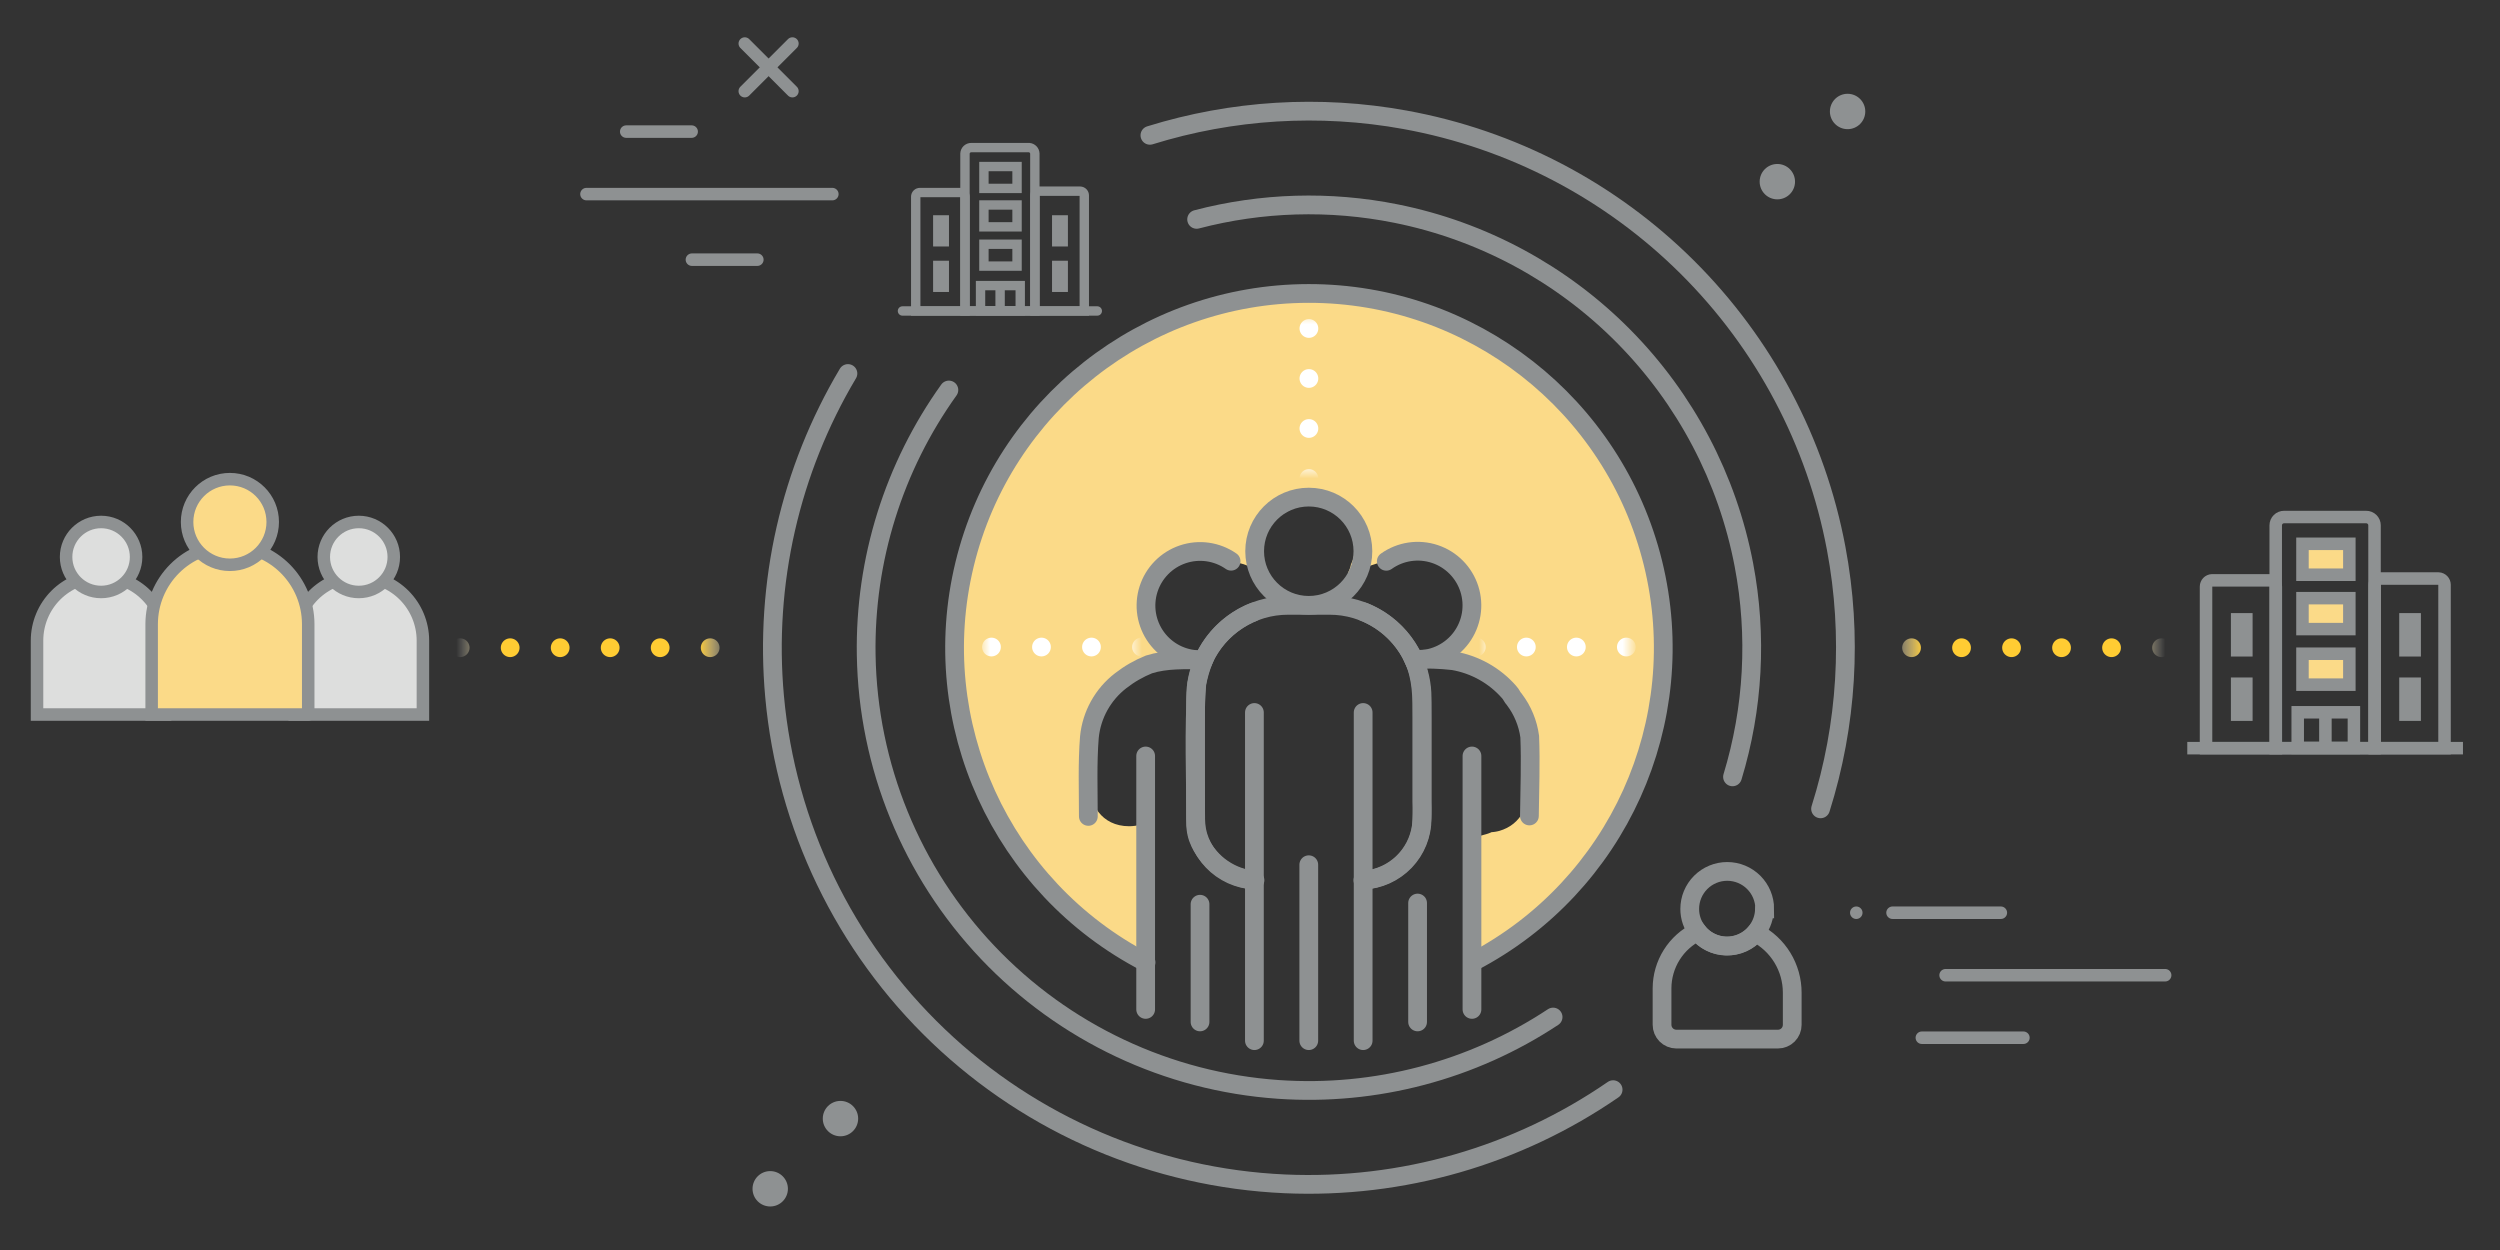 <?xml version="1.0" encoding="UTF-8" standalone="no"?> <!-- Created with Keyshape --> <svg xmlns="http://www.w3.org/2000/svg" viewBox="0 0 400 200"><rect x="0" y="0" width="400" height="200" fill="#333333" stroke="none"/><defs><linearGradient id="Gradient-0" x1="43.575" y1="16.655" x2="-5.425" y2="16.655" gradientUnits="userSpaceOnUse"><stop offset="0.056" stop-color="#ffffff" stop-opacity="0"></stop><stop offset="0.171" stop-color="#ffcc33"></stop><stop offset="0.835" stop-color="#ffcc33"></stop><stop offset="0.962" stop-color="#ffffff" stop-opacity="0"></stop></linearGradient><linearGradient id="Gradient-1" x1="247.76" y1="46.11" x2="247.76" y2="73.52" gradientUnits="userSpaceOnUse"><stop offset="0" stop-color="#ffffff" stop-opacity="0"></stop><stop offset="0.085" stop-color="#ffffff"></stop><stop offset="0.9" stop-color="#ffffff"></stop><stop offset="1" stop-color="#ffffff" stop-opacity="0"></stop></linearGradient><linearGradient id="Gradient-2" x1="221.02" y1="98.87" x2="194.52" y2="99.37" gradientUnits="userSpaceOnUse"><stop offset="0" stop-color="#ffffff" stop-opacity="0"></stop><stop offset="0.085" stop-color="#ffffff"></stop><stop offset="0.9" stop-color="#ffffff"></stop><stop offset="1" stop-color="#ffffff" stop-opacity="0"></stop></linearGradient><linearGradient id="Gradient-3" x1="275" y1="95.97" x2="300.5" y2="95.97" gradientUnits="userSpaceOnUse"><stop offset="0" stop-color="#ffffff" stop-opacity="0"></stop><stop offset="0.085" stop-color="#ffffff"></stop><stop offset="0.9" stop-color="#ffffff"></stop><stop offset="1" stop-color="#ffffff" stop-opacity="0"></stop></linearGradient></defs><style> @keyframes line-8_do { 0% { stroke-dashoffset: 300px; } 94.737% { stroke-dashoffset: 0px; } 100% { stroke-dashoffset: 0px; } } @keyframes a0_do { 0% { stroke-dashoffset: 0px; } 100% { stroke-dashoffset: 200px; } } @keyframes a1_do { 0% { stroke-dashoffset: 0px; } 100% { stroke-dashoffset: 200px; } } @keyframes a2_do { 0% { stroke-dashoffset: 0px; } 100% { stroke-dashoffset: 200px; } } @keyframes line-2_do { 0% { stroke-dashoffset: 300px; } 94.737% { stroke-dashoffset: 0px; } 100% { stroke-dashoffset: 0px; } } @keyframes a3_t { 0% { transform: translate(247.759px,116.104px) rotate(0deg) translate(-85.843px,-85.858px); } 94.737% { transform: translate(247.759px,116.104px) rotate(360deg) translate(-85.843px,-85.858px); } 100% { transform: translate(247.759px,116.104px) rotate(360deg) translate(-85.843px,-85.858px); } } @keyframes a4_t { 0% { transform: translate(152.76px,135.057px) rotate(0deg) translate(-10.415px,-13.415px); } 94.737% { transform: translate(152.76px,135.057px) rotate(-360deg) translate(-10.415px,-13.415px); } 100% { transform: translate(152.76px,135.057px) rotate(-360deg) translate(-10.415px,-13.415px); } } @keyframes a5_t { 0% { transform: translate(36.4px,18.902px) rotate(0deg) translate(-15.585px,-13.07px); } 94.737% { transform: translate(36.4px,18.902px) rotate(-360deg) translate(-15.585px,-13.07px); } 100% { transform: translate(36.4px,18.902px) rotate(-360deg) translate(-15.585px,-13.07px); } } </style><g transform="translate(177.87,90.674) translate(-216.205,-103.136)"><path class="cls-1" d="M247.76,41.37C235.224,41.366,223.046,45.546,213.155,53.248C203.265,60.95,196.228,71.733,193.161,83.888C190.094,96.042,191.172,108.873,196.224,120.346C201.276,131.818,210.013,141.276,221.05,147.22C220.992,146.959,220.95,146.695,220.925,146.429C220.9,146.163,220.891,145.896,220.9,145.629C220.908,145.362,220.933,145.095,220.975,144.831C221.017,144.568,221.075,144.307,221.15,144.05C221.32,143.42,221.46,142.79,221.6,142.17C221.49,136.77,221.27,131.38,220.76,126C220.616,126.038,220.47,126.071,220.324,126.1C220.178,126.128,220.03,126.152,219.882,126.172C219.734,126.191,219.586,126.205,219.437,126.215C219.288,126.225,219.139,126.23,218.99,126.23C214.54,126.23,212.46,122.56,212.74,119.12C212.502,118.634,212.323,118.122,212.207,117.593C212.09,117.065,212.037,116.525,212.048,115.984C212.059,115.443,212.135,114.906,212.273,114.383C212.412,113.86,212.612,113.356,212.87,112.88L212.87,112.88C212.848,112.776,212.828,112.671,212.81,112.566C212.793,112.46,212.778,112.355,212.765,112.249C212.752,112.143,212.742,112.036,212.735,111.93C212.727,111.823,212.722,111.717,212.72,111.61C212.719,111.206,212.757,110.802,212.832,110.405C212.907,110.008,213.02,109.619,213.168,109.243C213.317,108.867,213.501,108.507,213.718,108.165C213.934,107.824,214.183,107.504,214.46,107.21C214.526,106.907,214.612,106.61,214.717,106.318C214.823,106.027,214.947,105.743,215.089,105.468C215.232,105.193,215.392,104.928,215.57,104.674C215.747,104.42,215.941,104.178,216.15,103.95C216.328,103.759,216.519,103.581,216.722,103.416C216.924,103.252,217.137,103.101,217.36,102.965C217.583,102.829,217.815,102.708,218.054,102.604C218.293,102.499,218.539,102.411,218.79,102.34C218.921,102.142,219.063,101.952,219.213,101.768C219.363,101.584,219.523,101.408,219.691,101.241C219.858,101.073,220.034,100.913,220.218,100.763C220.402,100.613,220.592,100.471,220.79,100.34C221.112,100.134,221.454,99.961,221.811,99.823C222.168,99.686,222.537,99.584,222.914,99.52C223.291,99.456,223.673,99.429,224.056,99.441C224.438,99.453,224.818,99.503,225.19,99.59C225.28,99.35,225.36,99.11,225.46,98.87C225.476,98.829,225.492,98.788,225.509,98.747C225.526,98.707,225.544,98.666,225.562,98.626C225.581,98.587,225.6,98.547,225.619,98.507C225.639,98.468,225.659,98.429,225.68,98.39C220.91,95.29,218.39,88.01,224.36,84.51C224.857,84.265,225.373,84.058,225.901,83.892C226.43,83.725,226.971,83.599,227.518,83.514C228.066,83.43,228.62,83.387,229.174,83.386C229.728,83.385,230.282,83.427,230.83,83.51C231.95,83.6,233.05,83.82,234.16,83.95C234.215,83.954,234.269,83.959,234.324,83.965C234.378,83.972,234.433,83.979,234.487,83.987C234.541,83.996,234.595,84.005,234.649,84.015C234.703,84.026,234.757,84.037,234.81,84.05L235.17,84.05C235.74,84.011,236.313,84.057,236.87,84.188C237.427,84.318,237.961,84.531,238.455,84.819C238.948,85.107,239.396,85.467,239.784,85.888C240.171,86.308,240.493,86.784,240.74,87.3L240.94,87.3C240.83,87.13,240.71,86.94,240.57,86.69C240.421,86.435,240.288,86.171,240.174,85.898C240.059,85.626,239.963,85.346,239.885,85.061C239.808,84.776,239.749,84.486,239.71,84.193C239.67,83.901,239.65,83.606,239.65,83.31C239.649,83.303,239.648,83.297,239.647,83.29C239.647,83.283,239.646,83.277,239.646,83.27C239.646,83.263,239.647,83.257,239.647,83.25C239.648,83.243,239.649,83.237,239.65,83.23C239.662,83.08,239.677,82.93,239.693,82.78C239.709,82.631,239.727,82.481,239.747,82.332C239.767,82.183,239.789,82.034,239.813,81.885C239.837,81.736,239.862,81.588,239.89,81.44C239.914,81.355,239.94,81.27,239.967,81.185C239.994,81.101,240.023,81.017,240.053,80.934C240.083,80.85,240.114,80.767,240.147,80.685C240.18,80.603,240.214,80.521,240.25,80.44L240.25,80.44C240.285,80.284,240.327,80.129,240.376,79.976C240.424,79.823,240.479,79.672,240.54,79.524C240.601,79.376,240.669,79.23,240.742,79.088C240.816,78.945,240.895,78.806,240.98,78.67C241.061,78.549,241.143,78.43,241.228,78.313C241.313,78.195,241.4,78.079,241.49,77.965C241.579,77.851,241.67,77.738,241.764,77.627C241.857,77.516,241.953,77.407,242.05,77.3C242.157,77.2,242.266,77.103,242.377,77.008C242.489,76.913,242.602,76.821,242.717,76.731C242.832,76.64,242.949,76.553,243.068,76.468C243.187,76.382,243.308,76.3,243.43,76.22C243.498,76.185,243.566,76.151,243.635,76.119C243.704,76.087,243.774,76.055,243.844,76.025C243.914,75.995,243.984,75.967,244.055,75.939C244.126,75.911,244.198,75.885,244.27,75.86L244.43,75.76C244.568,75.68,244.708,75.605,244.851,75.534C244.994,75.464,245.139,75.398,245.286,75.337C245.433,75.276,245.582,75.22,245.733,75.169C245.884,75.118,246.036,75.071,246.19,75.03C246.338,74.999,246.487,74.971,246.637,74.945C246.786,74.919,246.936,74.896,247.086,74.875C247.236,74.854,247.386,74.836,247.537,74.82C247.688,74.804,247.839,74.791,247.99,74.78L248.09,74.78C248.23,74.78,249.72,74.98,249.85,75.02L249.85,75.02C249.988,75.067,250.125,75.116,250.262,75.168C250.398,75.219,250.533,75.274,250.667,75.331C250.802,75.387,250.935,75.446,251.067,75.508C251.199,75.57,251.33,75.634,251.46,75.7C251.65,75.81,252.66,76.6,252.82,76.7C252.98,76.8,253.75,77.86,253.87,78.06C253.99,78.26,253.99,78.29,254.06,78.44L254.14,78.55C254.36,79.07,254.58,79.55,254.79,80.11C254.81,80.183,254.827,80.257,254.843,80.332C254.858,80.406,254.871,80.481,254.882,80.556C254.893,80.631,254.901,80.707,254.908,80.782C254.914,80.858,254.918,80.934,254.92,81.01C254.969,81.223,255.003,81.44,255.022,81.658C255.041,81.876,255.046,82.095,255.036,82.313C255.026,82.532,255.001,82.749,254.961,82.965C254.922,83.18,254.868,83.392,254.8,83.6C254.69,83.88,254.57,84.16,254.45,84.44L254.45,84.56C254.423,84.66,254.394,84.758,254.362,84.856C254.33,84.954,254.295,85.052,254.257,85.148C254.22,85.244,254.18,85.339,254.137,85.433C254.094,85.526,254.048,85.619,254,85.71C259.88,83.9,266.48,80.62,271.63,85.95C272.238,86.576,272.743,87.295,273.127,88.079C273.511,88.863,273.769,89.703,273.891,90.567C274.014,91.431,273.999,92.309,273.848,93.169C273.696,94.029,273.41,94.859,273,95.63C272.808,95.994,272.583,96.341,272.328,96.664C272.072,96.988,271.788,97.287,271.479,97.559C271.169,97.831,270.836,98.075,270.482,98.286C270.128,98.497,269.756,98.676,269.37,98.82C269.477,98.892,269.583,98.966,269.686,99.044C269.789,99.122,269.89,99.203,269.989,99.286C270.087,99.37,270.183,99.456,270.277,99.545C270.371,99.634,270.462,99.726,270.55,99.82C270.573,99.842,270.595,99.865,270.617,99.888C270.639,99.912,270.66,99.936,270.681,99.96C270.702,99.984,270.722,100.009,270.742,100.034C270.762,100.059,270.781,100.084,270.8,100.11C270.884,100.111,270.967,100.114,271.051,100.118C271.134,100.122,271.218,100.127,271.301,100.134C271.385,100.141,271.468,100.149,271.551,100.158C271.634,100.167,271.717,100.178,271.8,100.19C276.35,100.83,279.13,103.93,280.7,107.8C280.855,107.95,281.001,108.11,281.137,108.277C281.274,108.445,281.4,108.62,281.515,108.803C281.63,108.986,281.735,109.175,281.827,109.37C281.92,109.565,282.001,109.765,282.07,109.97C282.175,110.181,282.267,110.398,282.347,110.62C282.426,110.842,282.492,111.068,282.544,111.298C282.596,111.528,282.634,111.76,282.659,111.995C282.683,112.229,282.694,112.464,282.69,112.7C282.69,112.83,282.69,112.96,282.69,113.1C282.689,113.27,282.68,113.439,282.665,113.609C282.65,113.778,282.629,113.946,282.6,114.114C282.572,114.281,282.537,114.447,282.495,114.612C282.453,114.776,282.405,114.939,282.35,115.1C282.42,115.93,282.46,116.76,282.47,117.57L282.71,118.99C283.32,122.46,281.83,125.99,278.17,126.99C278.074,127.016,277.977,127.039,277.879,127.06C277.781,127.081,277.683,127.1,277.585,127.115C277.486,127.131,277.387,127.145,277.288,127.155C277.189,127.166,277.09,127.174,276.99,127.18C276.92,127.212,276.85,127.242,276.78,127.272C276.709,127.301,276.638,127.329,276.566,127.356C276.494,127.382,276.422,127.408,276.349,127.432C276.277,127.456,276.203,127.479,276.13,127.5C275.35,127.73,274.55,127.93,273.75,128.11L273.75,147.55C284.932,141.734,293.838,132.333,299.041,120.854C304.244,109.374,305.443,96.48,302.446,84.238C299.449,71.996,292.43,61.114,282.512,53.336C272.595,45.557,260.354,41.333,247.75,41.34Z" fill="#fbda88" transform="translate(0,18.428)"></path><path class="cls-3" d="M274,147.93C297.158,135.839,309.056,109.489,302.809,84.122C296.563,58.755,273.79,40.942,247.666,40.987C221.542,41.032,198.83,58.923,192.671,84.311C186.512,109.7,198.5,136.009,221.7,148.02" stroke="#8e9192" stroke-width="3px" stroke-linecap="round" stroke-miterlimit="10" fill="none" transform="translate(0,18.428)"></path><ellipse class="cls-4" rx="2.83" ry="2.83" fill="#8e9192" transform="translate(0,18.428) translate(322.71,23.1)"></ellipse><ellipse class="cls-4" rx="2.83" ry="2.83" fill="#8e9192" transform="translate(0,18.428) translate(172.81,173.01)"></ellipse><ellipse class="cls-4" rx="2.83" ry="2.83" fill="#8e9192" transform="translate(0,18.428) translate(333.95,11.87)"></ellipse><ellipse class="cls-4" rx="2.83" ry="2.83" fill="#8e9192" transform="translate(0,18.428) translate(161.57,184.24)"></ellipse><ellipse class="cls-3" rx="8.66" ry="8.66" stroke="#8e9192" stroke-width="3px" stroke-linecap="round" stroke-miterlimit="10" fill="none" transform="translate(0,18.428) translate(247.74,82.23)"></ellipse><path class="cls-3" d="M247.74,132.39L247.74,160.54" stroke="#8e9192" stroke-width="3px" stroke-linecap="round" stroke-miterlimit="10" fill="none" transform="translate(0,18.428)"></path><path class="cls-3" d="M239.04,108.03L239.04,160.54" stroke="#8e9192" stroke-width="3px" stroke-linecap="round" stroke-miterlimit="10" fill="none" transform="translate(0,18.428)"></path><path class="cls-3" d="M256.44,108.03L256.44,160.54" stroke="#8e9192" stroke-width="3px" stroke-linecap="round" stroke-miterlimit="10" fill="none" transform="translate(0,18.428)"></path><path class="cls-3" d="M221.64,114.99L221.64,155.54" stroke="#8e9192" stroke-width="3px" stroke-linecap="round" stroke-miterlimit="10" fill="none" transform="translate(0,18.428)"></path><path class="cls-3" d="M273.85,114.99L273.85,155.54" stroke="#8e9192" stroke-width="3px" stroke-linecap="round" stroke-miterlimit="10" fill="none" transform="translate(0,18.428)"></path><path class="cls-3" d="M256.4,134.87C257.662,134.82,258.902,134.528,260.054,134.01C261.205,133.493,262.247,132.758,263.121,131.848C263.996,130.937,264.688,129.867,265.158,128.695C265.629,127.524,265.871,126.273,265.87,125.01L265.87,105.69C265.871,105.164,265.844,104.639,265.789,104.116C265.733,103.593,265.65,103.073,265.539,102.559C265.428,102.045,265.29,101.537,265.125,101.038C264.96,100.539,264.768,100.049,264.55,99.57C263.967,98.281,263.201,97.083,262.277,96.012C261.353,94.941,260.28,94.008,259.09,93.242C257.901,92.476,256.607,91.885,255.25,91.487C253.892,91.089,252.485,90.888,251.07,90.89L244.42,90.89C243.005,90.888,241.598,91.089,240.24,91.487C238.883,91.885,237.589,92.476,236.4,93.242C235.21,94.008,234.137,94.941,233.213,96.012C232.289,97.083,231.523,98.281,230.94,99.57C230.94,99.57,230.94,99.57,230.94,99.57C230.724,100.048,230.534,100.536,230.37,101.034C230.206,101.532,230.069,102.038,229.959,102.55C229.849,103.062,229.767,103.58,229.712,104.101C229.657,104.622,229.629,105.146,229.63,105.67L229.63,125C229.629,126.256,229.867,127.5,230.333,128.666C230.799,129.832,231.484,130.898,232.351,131.807C233.217,132.716,234.249,133.451,235.392,133.972C236.534,134.493,237.766,134.791,239.02,134.85" stroke="#8e9192" stroke-width="3px" stroke-linecap="round" stroke-miterlimit="10" fill="none" transform="translate(0,18.428)"></path><path class="cls-3" d="M239.13,134.87C238.205,134.79,237.295,134.592,236.42,134.28C235.546,133.968,234.715,133.545,233.949,133.022C233.182,132.498,232.486,131.879,231.877,131.178C231.268,130.478,230.751,129.702,230.34,128.87C230.222,128.628,230.118,128.379,230.029,128.124C229.94,127.869,229.866,127.61,229.808,127.346C229.75,127.083,229.708,126.816,229.681,126.548C229.655,126.279,229.644,126.01,229.65,125.74C229.65,118.26,229.3,110.95,229.82,103.47C229.881,103.14,229.95,102.812,230.027,102.486C230.104,102.16,230.189,101.835,230.281,101.513C230.374,101.191,230.474,100.871,230.583,100.554C230.691,100.236,230.807,99.922,230.93,99.61L230.93,99.61C227.93,99.61,224.93,99.47,222.17,100.34C221.765,100.503,221.365,100.681,220.972,100.872C220.579,101.064,220.193,101.269,219.814,101.487C219.435,101.705,219.064,101.936,218.701,102.181C218.339,102.425,217.985,102.681,217.64,102.95C216.941,103.489,216.298,104.098,215.722,104.767C215.146,105.436,214.64,106.162,214.211,106.934C213.782,107.706,213.433,108.519,213.169,109.362C212.905,110.204,212.728,111.072,212.64,111.95C212.3,116.13,212.47,120.48,212.47,124.66" stroke="#8e9192" stroke-width="3px" stroke-linecap="round" stroke-miterlimit="10" fill="none" transform="translate(0,18.428)"></path><path class="cls-3" d="M230.34,138.71L230.34,157.54" stroke="#8e9192" stroke-width="3px" stroke-linecap="round" stroke-miterlimit="10" fill="none" transform="translate(0,18.428)"></path><path class="cls-3" d="M265.15,138.52L265.15,157.54" stroke="#8e9192" stroke-width="3px" stroke-linecap="round" stroke-miterlimit="10" fill="none" transform="translate(0,18.428)"></path><path class="cls-3" d="M235.31,83.83C233.052,82.253,230.178,81.844,227.57,82.729C224.962,83.614,222.93,85.686,222.097,88.311C221.264,90.936,221.73,93.801,223.351,96.028C224.972,98.254,227.556,99.577,230.31,99.59L230.91,99.59C231.302,98.73,231.775,97.909,232.322,97.138C232.87,96.368,233.49,95.651,234.173,94.998C234.857,94.346,235.601,93.759,236.396,93.248C237.191,92.736,238.033,92.302,238.91,91.95" stroke="#8e9192" stroke-width="3px" stroke-linecap="round" stroke-miterlimit="10" fill="none" transform="translate(0,18.428)"></path><path class="cls-3" d="M256.54,91.93C257.417,92.282,258.259,92.716,259.054,93.228C259.849,93.739,260.593,94.326,261.277,94.978C261.96,95.631,262.58,96.348,263.128,97.118C263.675,97.889,264.148,98.71,264.54,99.57L265.14,99.57C267.911,99.58,270.52,98.265,272.161,96.032C273.801,93.798,274.274,90.915,273.435,88.274C272.595,85.633,270.544,83.552,267.915,82.675C265.286,81.799,262.397,82.231,260.14,83.84" stroke="#8e9192" stroke-width="3px" stroke-linecap="round" stroke-miterlimit="10" fill="none" transform="translate(0,18.428)"></path><path class="cls-3" d="M256.74,134.83C257.853,134.73,258.942,134.443,259.961,133.983C260.979,133.522,261.914,132.894,262.725,132.124C263.535,131.355,264.212,130.455,264.725,129.462C265.238,128.469,265.581,127.397,265.74,126.29C265.773,125.958,265.801,125.625,265.822,125.292C265.843,124.959,265.858,124.626,265.868,124.292C265.877,123.958,265.88,123.625,265.877,123.291C265.874,122.957,265.865,122.623,265.85,122.29L265.85,117.79C265.85,114.79,265.85,111.85,265.85,108.88C265.85,105.67,265.85,102.53,264.53,99.55C265.057,99.523,265.584,99.507,266.112,99.501C266.639,99.496,267.167,99.502,267.694,99.519C268.221,99.535,268.748,99.563,269.274,99.602C269.801,99.64,270.326,99.69,270.85,99.75C271.708,99.897,272.551,100.117,273.371,100.408C274.191,100.698,274.985,101.058,275.745,101.483C276.504,101.908,277.225,102.397,277.902,102.944C278.578,103.492,279.206,104.096,279.78,104.75C280.13,105.1,280.3,105.62,280.65,105.97C280.974,106.4,281.271,106.851,281.538,107.318C281.806,107.786,282.043,108.271,282.248,108.769C282.454,109.267,282.628,109.777,282.768,110.298C282.909,110.818,283.016,111.346,283.09,111.88C283.26,116.06,283.09,120.41,283.04,124.59" stroke="#8e9192" stroke-width="3px" stroke-linecap="round" stroke-miterlimit="10" fill="none" transform="translate(0,18.428)"></path><path class="cls-7" d="M335.34,140.07L335.34,140.07" stroke="#8e9192" stroke-width="2px" stroke-linecap="round" stroke-miterlimit="10" fill="none" transform="translate(0,18.428)"></path><path class="cls-7" d="M349.63,150.07L384.76,150.07" stroke="#8e9192" stroke-width="2px" stroke-linecap="round" stroke-miterlimit="10" fill="none" transform="translate(0,18.428)"></path><path class="cls-7" d="M345.83,160.07L362.08,160.07" stroke="#8e9192" stroke-width="2px" stroke-linecap="round" stroke-miterlimit="10" fill="none" transform="translate(0,18.428)"></path><path class="cls-7" d="M341.14,140.07L358.47,140.07" stroke="#8e9192" stroke-width="2px" stroke-linecap="round" stroke-miterlimit="10" fill="none" transform="translate(0,18.428)"></path><path class="cls-7" d="M132.17,25.09L171.51,25.09" stroke="#8e9192" stroke-width="2px" stroke-linecap="round" stroke-miterlimit="10" fill="none" transform="translate(0,18.428)"></path><path class="cls-7" d="M149.04,35.58L159.51,35.58" stroke="#8e9192" stroke-width="2px" stroke-linecap="round" stroke-miterlimit="10" fill="none" transform="translate(0,18.428)"></path><path class="cls-7" d="M138.53,15.09L149,15.09" stroke="#8e9192" stroke-width="2px" stroke-linecap="round" stroke-miterlimit="10" fill="none" transform="translate(0,18.428)"></path><path class="cls-7" d="M157.5,8.62L165.12,1" stroke="#8e9192" stroke-width="2px" stroke-linecap="round" stroke-miterlimit="10" fill="none" transform="translate(0,18.428)"></path><path class="cls-7" d="M157.5,1L165.12,8.62" stroke="#8e9192" stroke-width="2px" stroke-linecap="round" stroke-miterlimit="10" fill="none" transform="translate(0,18.428)"></path><path class="cls-9" d="M64.75,108.36L64.75,96.5C64.747,95.156,64.481,93.825,63.965,92.583C63.45,91.341,62.696,90.213,61.745,89.261C60.795,88.31,59.668,87.555,58.426,87.038C57.185,86.522,55.855,86.254,54.51,86.25L54.51,86.25C53.165,86.254,51.834,86.522,50.592,87.038C49.35,87.555,48.222,88.31,47.271,89.261C46.32,90.212,45.565,91.34,45.048,92.582C44.532,93.824,44.264,95.155,44.26,96.5L44.26,108.36Z" stroke="#8e9192" fill="#dddedd" stroke-miterlimit="10" stroke-width="2px" stroke-linecap="round" transform="translate(0,18.428)"></path><ellipse class="cls-9" rx="5.6" ry="5.6" stroke="#8e9192" fill="#dddedd" stroke-miterlimit="10" stroke-width="2px" stroke-linecap="round" transform="translate(0,18.428) translate(54.51,83.15)"></ellipse><path class="cls-9" d="M85.49,108.36L85.49,96.5C85.494,95.155,85.762,93.824,86.278,92.582C86.795,91.34,87.55,90.212,88.501,89.261C89.452,88.31,90.58,87.555,91.822,87.038C93.064,86.522,94.395,86.254,95.74,86.25L95.74,86.25C97.086,86.253,98.418,86.519,99.661,87.035C100.904,87.551,102.033,88.306,102.986,89.257C103.938,90.209,104.694,91.337,105.211,92.58C105.728,93.822,105.996,95.154,106,96.5L106,108.36Z" stroke="#8e9192" fill="#dddedd" stroke-miterlimit="10" stroke-width="2px" stroke-linecap="round" transform="translate(0,18.428)"></path><ellipse class="cls-9" rx="5.6" ry="5.6" stroke="#8e9192" fill="#dddedd" stroke-miterlimit="10" stroke-width="2px" stroke-linecap="round" transform="translate(0,18.428) translate(95.74,83.15)"></ellipse><path class="cls-10" d="M87.65,108.36L87.65,93.86C87.645,92.216,87.317,90.59,86.685,89.073C86.054,87.555,85.13,86.177,83.968,85.015C82.805,83.853,81.426,82.931,79.908,82.301C78.39,81.67,76.763,81.344,75.12,81.34L75.12,81.34C73.477,81.345,71.852,81.673,70.335,82.304C68.818,82.935,67.44,83.857,66.279,85.019C65.117,86.18,64.195,87.558,63.564,89.075C62.933,90.592,62.605,92.217,62.6,93.86L62.6,108.36L87.65,108.36" stroke="#8e9192" stroke-width="2px" stroke-linecap="round" stroke-miterlimit="10" fill="#fbda88" transform="translate(0,18.428)"></path><ellipse class="cls-10" rx="6.85" ry="6.85" stroke="#8e9192" stroke-width="2px" stroke-linecap="round" stroke-miterlimit="10" fill="#fbda88" transform="translate(0,18.428) translate(75.12,77.55)"></ellipse><path class="cls-11" d="M418.26,78.09L418.26,113.74L402.45,113.74L402.45,78.09C402.45,77.915,402.485,77.741,402.552,77.579C402.62,77.417,402.719,77.27,402.843,77.146C402.968,77.022,403.115,76.925,403.278,76.858C403.44,76.792,403.615,76.759,403.79,76.76L416.91,76.76C417.086,76.757,417.261,76.79,417.425,76.855C417.589,76.921,417.738,77.019,417.863,77.142C417.989,77.266,418.089,77.414,418.157,77.576C418.225,77.739,418.26,77.914,418.26,78.09Z" stroke="#8e9192" stroke-width="2px" stroke-miterlimit="10" fill="none" transform="translate(0,18.428)"></path><path class="cls-11" d="M402.47,87.89L402.47,113.74L391.3,113.74L391.3,87.89C391.3,87.763,391.324,87.637,391.371,87.519C391.418,87.4,391.487,87.292,391.575,87.2C391.663,87.108,391.767,87.033,391.883,86.98C391.998,86.927,392.123,86.896,392.25,86.89L401.52,86.89C401.647,86.896,401.772,86.927,401.887,86.98C402.003,87.033,402.107,87.108,402.195,87.2C402.283,87.292,402.352,87.4,402.399,87.519C402.446,87.637,402.47,87.763,402.47,87.89Z" stroke="#8e9192" stroke-width="2px" stroke-miterlimit="10" fill="none" transform="translate(0,18.428)"></path><path class="cls-11" d="M429.46,87.6L429.46,113.74L418.29,113.74L418.29,87.6C418.29,87.473,418.314,87.347,418.361,87.228C418.408,87.11,418.477,87.002,418.565,86.91C418.653,86.818,418.757,86.743,418.873,86.69C418.988,86.637,419.113,86.606,419.24,86.6L428.51,86.6C428.637,86.606,428.762,86.637,428.877,86.69C428.993,86.743,429.097,86.818,429.185,86.91C429.273,87.002,429.342,87.11,429.389,87.228C429.436,87.347,429.46,87.473,429.46,87.6Z" stroke="#8e9192" stroke-width="2px" stroke-miterlimit="10" fill="none" transform="translate(0,18.428)"></path><path class="cls-11" d="M388.3,113.74L432.41,113.74" stroke="#8e9192" stroke-width="2px" stroke-miterlimit="10" fill="none" transform="translate(0,18.428)"></path><rect class="cls-11" width="8.99" height="5.7" stroke="#8e9192" stroke-width="2px" stroke-miterlimit="10" fill="none" transform="translate(0,18.428) translate(405.97,108)"></rect><path class="cls-11" d="M410.4,108.2L410.4,113.7" stroke="#8e9192" stroke-width="2px" stroke-miterlimit="10" fill="none" transform="translate(0,18.428)"></path><rect class="cls-11" width="1.47" height="4.95" stroke="#8e9192" stroke-width="2px" stroke-miterlimit="10" fill="none" transform="translate(0,18.428) translate(396.28,103.43)"></rect><rect class="cls-11" width="1.47" height="4.95" stroke="#8e9192" stroke-width="2px" stroke-miterlimit="10" fill="none" transform="translate(0,18.428) translate(396.28,93.13)"></rect><rect class="cls-11" width="1.47" height="4.95" stroke="#8e9192" stroke-width="2px" stroke-miterlimit="10" fill="none" transform="translate(0,18.428) translate(423.21,103.43)"></rect><rect class="cls-11" width="1.47" height="4.95" stroke="#8e9192" stroke-width="2px" stroke-miterlimit="10" fill="none" transform="translate(0,18.428) translate(423.21,93.13)"></rect><rect class="cls-10" width="7.5" height="4.95" stroke="#8e9192" stroke-width="2px" stroke-linecap="round" stroke-miterlimit="10" fill="#fbda88" transform="translate(0,18.428) translate(406.73,98.63)"></rect><rect class="cls-10" width="7.5" height="4.95" stroke="#8e9192" stroke-width="2px" stroke-linecap="round" stroke-miterlimit="10" fill="#fbda88" transform="translate(0,18.428) translate(406.73,89.74)"></rect><rect class="cls-10" width="7.5" height="4.95" stroke="#8e9192" stroke-width="2px" stroke-linecap="round" stroke-miterlimit="10" fill="#fbda88" transform="translate(0,18.428) translate(406.73,81.04)"></rect><path id="line-8" d="M-6.96,19.243L45.245,19.243" fill="none" stroke-linecap="round" stroke="url(#Gradient-0)" stroke-opacity="1" fill-opacity="1" fill-rule="evenodd" stroke-dasharray="0 8" stroke-linejoin="round" stroke-dashoffset="300" stroke-miterlimit="5" stroke-width="3" transform="translate(115.964,100.394) translate(-1.04,-3.54)" style="animation: 38s linear infinite both line-8_do;"></path><path class="cls-2" d="M247.76,46.11L247.76,73.52" stroke-linecap="round" fill="none" stroke-dasharray="0 8" stroke-width="3" stroke="url(#Gradient-1)" stroke-miterlimit="10" stroke-dashoffset="0" transform="translate(247.76,75.314) rotate(180) translate(-247.76,-59.815)" style="animation: 38s linear infinite both a0_do;"></path><path class="cls-2" d="M194.55,97.67L220.97,97.67" stroke-linecap="round" fill="none" stroke-dasharray="0 8" stroke-width="3" stroke="url(#Gradient-2)" stroke-miterlimit="10" stroke-dashoffset="0" transform="translate(207.76,115.987) rotate(180) translate(-207.76,-97.67)" style="animation: 38s linear infinite both a1_do;"></path><path class="cls-2" d="M274.55,97.67L300.97,97.67" stroke-linecap="round" fill="none" stroke-dasharray="0 8" stroke-width="3" stroke="url(#Gradient-3)" stroke-miterlimit="10" stroke-dashoffset="0" transform="translate(0,18.317)" style="animation: 38s linear infinite both a2_do;"></path><path id="line-2" d="M-6.96,19.243L45.245,19.243" fill="none" stroke-linecap="round" stroke="url(#Gradient-0)" stroke-opacity="1" fill-opacity="1" fill-rule="evenodd" stroke-dasharray="0 8" stroke-linejoin="round" stroke-dashoffset="300" stroke-miterlimit="5" stroke-width="3" transform="translate(362.08,116.098) rotate(180) translate(-19.142,-19.243)" style="animation: 38s linear infinite both line-2_do;"></path><g transform="translate(247.759,116.104) translate(-85.843,-85.858)" style="animation: 38s linear infinite both a3_t;"><g transform="translate(152.76,135.057) translate(-10.415,-13.415)" style="animation: 38s linear infinite both a4_t;"><path class="cls-3" d="M320.65,139.46C320.634,140.7,320.235,141.905,319.506,142.909C318.777,143.912,317.756,144.665,316.581,145.065C315.407,145.464,314.138,145.489,312.949,145.137C311.759,144.785,310.708,144.074,309.94,143.1C309.738,142.843,309.558,142.569,309.402,142.282C309.245,141.995,309.113,141.695,309.007,141.386C308.901,141.076,308.821,140.759,308.768,140.436C308.715,140.114,308.689,139.787,308.69,139.46C308.69,137.869,309.322,136.343,310.447,135.217C311.573,134.092,313.099,133.46,314.69,133.46C316.281,133.46,317.807,134.092,318.933,135.217C320.058,136.343,320.69,137.869,320.69,139.46Z" stroke="#8e9192" stroke-width="3px" stroke-linecap="round" stroke-miterlimit="10" fill="none" transform="translate(-304.26,-133.46)"></path><path class="cls-3" d="M325.09,152.86L325.09,158C325.091,158.301,325.033,158.599,324.918,158.878C324.804,159.156,324.635,159.409,324.422,159.622C324.209,159.835,323.956,160.004,323.678,160.118C323.399,160.233,323.101,160.291,322.8,160.29L306.54,160.29C306.24,160.289,305.943,160.228,305.667,160.113C305.39,159.997,305.139,159.828,304.927,159.616C304.716,159.403,304.548,159.151,304.433,158.874C304.319,158.597,304.26,158.3,304.26,158L304.26,152.15C304.264,151.21,304.398,150.276,304.66,149.373C304.921,148.471,305.307,147.609,305.807,146.813C306.306,146.017,306.914,145.295,307.613,144.667C308.312,144.039,309.095,143.512,309.94,143.1C310.488,143.804,311.185,144.377,311.982,144.778C312.779,145.178,313.656,145.396,314.547,145.415C315.439,145.434,316.324,145.254,317.138,144.889C317.951,144.523,318.673,143.98,319.25,143.3C320.125,143.749,320.935,144.316,321.656,144.985C322.377,145.654,323.002,146.419,323.515,147.258C324.028,148.098,324.423,149.004,324.689,149.95C324.955,150.897,325.09,151.876,325.09,152.86Z" stroke="#8e9192" stroke-width="3px" stroke-linecap="round" stroke-miterlimit="10" fill="none" transform="translate(-304.26,-133.46)"></path></g><g transform="translate(36.4,18.902) translate(-15.585,-13.07)" style="animation: 38s linear infinite both a5_t;"><path class="cls-5" d="M203.91,18.59L203.91,43.79L192.73,43.79L192.73,18.59C192.738,18.464,192.769,18.34,192.823,18.226C192.876,18.111,192.951,18.008,193.043,17.921C193.135,17.835,193.243,17.766,193.361,17.72C193.478,17.674,193.604,17.65,193.73,17.65L203,17.65C203.119,17.66,203.235,17.692,203.342,17.744C203.45,17.795,203.547,17.865,203.63,17.951C203.713,18.036,203.78,18.136,203.828,18.245C203.875,18.354,203.903,18.471,203.91,18.59Z" stroke-width="1.5px" stroke="#8e9192" stroke-miterlimit="10" fill="none" transform="translate(-182.73,-17.65)"></path><path class="cls-5" d="M192.74,25.52L192.74,43.79L184.85,43.79L184.85,25.52C184.849,25.43,184.865,25.341,184.899,25.258C184.933,25.175,184.983,25.1,185.046,25.036C185.11,24.973,185.185,24.923,185.268,24.889C185.351,24.855,185.44,24.839,185.53,24.84L192.07,24.84C192.159,24.84,192.247,24.858,192.329,24.892C192.411,24.926,192.485,24.977,192.547,25.04C192.61,25.103,192.659,25.178,192.692,25.261C192.725,25.343,192.741,25.431,192.74,25.52Z" stroke-width="1.5px" stroke="#8e9192" stroke-miterlimit="10" fill="none" transform="translate(-182.73,-17.65)"></path><path class="cls-5" d="M211.82,25.31L211.82,43.79L203.93,43.79L203.93,25.31C203.929,25.221,203.945,25.132,203.978,25.049C204.011,24.966,204.06,24.89,204.122,24.826C204.184,24.762,204.259,24.711,204.341,24.676C204.423,24.64,204.511,24.621,204.6,24.62L211.15,24.62C211.239,24.621,211.327,24.64,211.409,24.676C211.491,24.711,211.566,24.762,211.628,24.826C211.69,24.89,211.739,24.966,211.772,25.049C211.805,25.132,211.821,25.221,211.82,25.31Z" stroke-width="1.5px" stroke="#8e9192" stroke-miterlimit="10" fill="none" transform="translate(-182.73,-17.65)"></path><path class="cls-6" d="M182.73,43.79L213.9,43.79" stroke="#8e9192" stroke-width="1.5px" stroke-linecap="round" stroke-miterlimit="10" fill="none" transform="translate(-182.73,-17.65)"></path><rect class="cls-5" width="6.35" height="4.03" stroke-width="1.5px" stroke="#8e9192" stroke-miterlimit="10" fill="none" transform="translate(-182.73,-17.65) translate(195.22,39.73)"></rect><path class="cls-5" d="M198.35,39.87L198.35,43.76" stroke-width="1.5px" stroke="#8e9192" stroke-miterlimit="10" fill="none" transform="translate(-182.73,-17.65)"></path><rect class="cls-5" width="1.04" height="3.5" stroke-width="1.5px" stroke="#8e9192" stroke-miterlimit="10" fill="none" transform="translate(-182.73,-17.65) translate(188.38,36.5)"></rect><rect class="cls-5" width="1.04" height="3.5" stroke-width="1.5px" stroke="#8e9192" stroke-miterlimit="10" fill="none" transform="translate(-182.73,-17.65) translate(188.38,29.22)"></rect><rect class="cls-5" width="1.04" height="3.5" stroke-width="1.5px" stroke="#8e9192" stroke-miterlimit="10" fill="none" transform="translate(-182.73,-17.65) translate(207.41,36.5)"></rect><rect class="cls-5" width="1.04" height="3.5" stroke-width="1.5px" stroke="#8e9192" stroke-miterlimit="10" fill="none" transform="translate(-182.73,-17.65) translate(207.41,29.22)"></rect><rect class="cls-5" width="5.3" height="3.5" stroke-width="1.5px" stroke="#8e9192" stroke-miterlimit="10" fill="none" transform="translate(-182.73,-17.65) translate(195.76,33.11)"></rect><rect class="cls-5" width="5.3" height="3.5" stroke-width="1.5px" stroke="#8e9192" stroke-miterlimit="10" fill="none" transform="translate(-182.73,-17.65) translate(195.76,26.83)"></rect><rect class="cls-5" width="5.3" height="3.5" stroke-width="1.5px" stroke="#8e9192" stroke-miterlimit="10" fill="none" transform="translate(-182.73,-17.65) translate(195.76,20.68)"></rect></g><path class="cls-3" d="M329.625,123.449C333.861,110.025,334.744,95.714,332.126,81.783C328.919,64.712,320.606,49.015,308.287,36.77C295.967,24.524,280.221,16.305,263.131,13.2C249.475,10.719,235.475,11.596,222.32,15.686" stroke="#8e9192" stroke-width="3px" stroke-linecap="round" stroke-miterlimit="10" fill="none" transform="translate(-161.916,-11.818)"></path><path class="cls-3" d="M174.005,53.795C164.775,69.291,160.626,87.368,162.266,105.461C164.14,126.139,173.448,145.437,188.463,159.777C203.478,174.117,223.183,182.528,243.926,183.45C262.657,184.282,281.086,178.957,296.434,168.379" stroke="#8e9192" stroke-width="3px" stroke-linecap="round" stroke-miterlimit="10" fill="none" transform="translate(-161.916,-11.818)"></path><path class="cls-3" d="M315.536,118.332C318.873,107.379,319.517,95.741,317.36,84.419C314.723,70.578,308.019,57.837,298.105,47.824C288.191,37.812,275.518,30.982,261.703,28.208C251.094,26.077,240.182,26.413,229.795,29.134" stroke="#8e9192" stroke-width="3px" stroke-linecap="round" stroke-miterlimit="10" fill="none" transform="translate(-161.916,-11.818)"></path><path class="cls-3" d="M190.156,56.433C181.352,68.731,176.675,83.588,176.927,98.84C177.22,116.575,184.156,133.554,196.364,146.423C208.571,159.291,225.162,167.112,242.857,168.339C258.446,169.42,273.893,165.314,286.831,156.759" stroke="#8e9192" stroke-width="3px" stroke-linecap="round" stroke-miterlimit="10" fill="none" transform="translate(-161.916,-11.818)"></path></g></g></svg> 